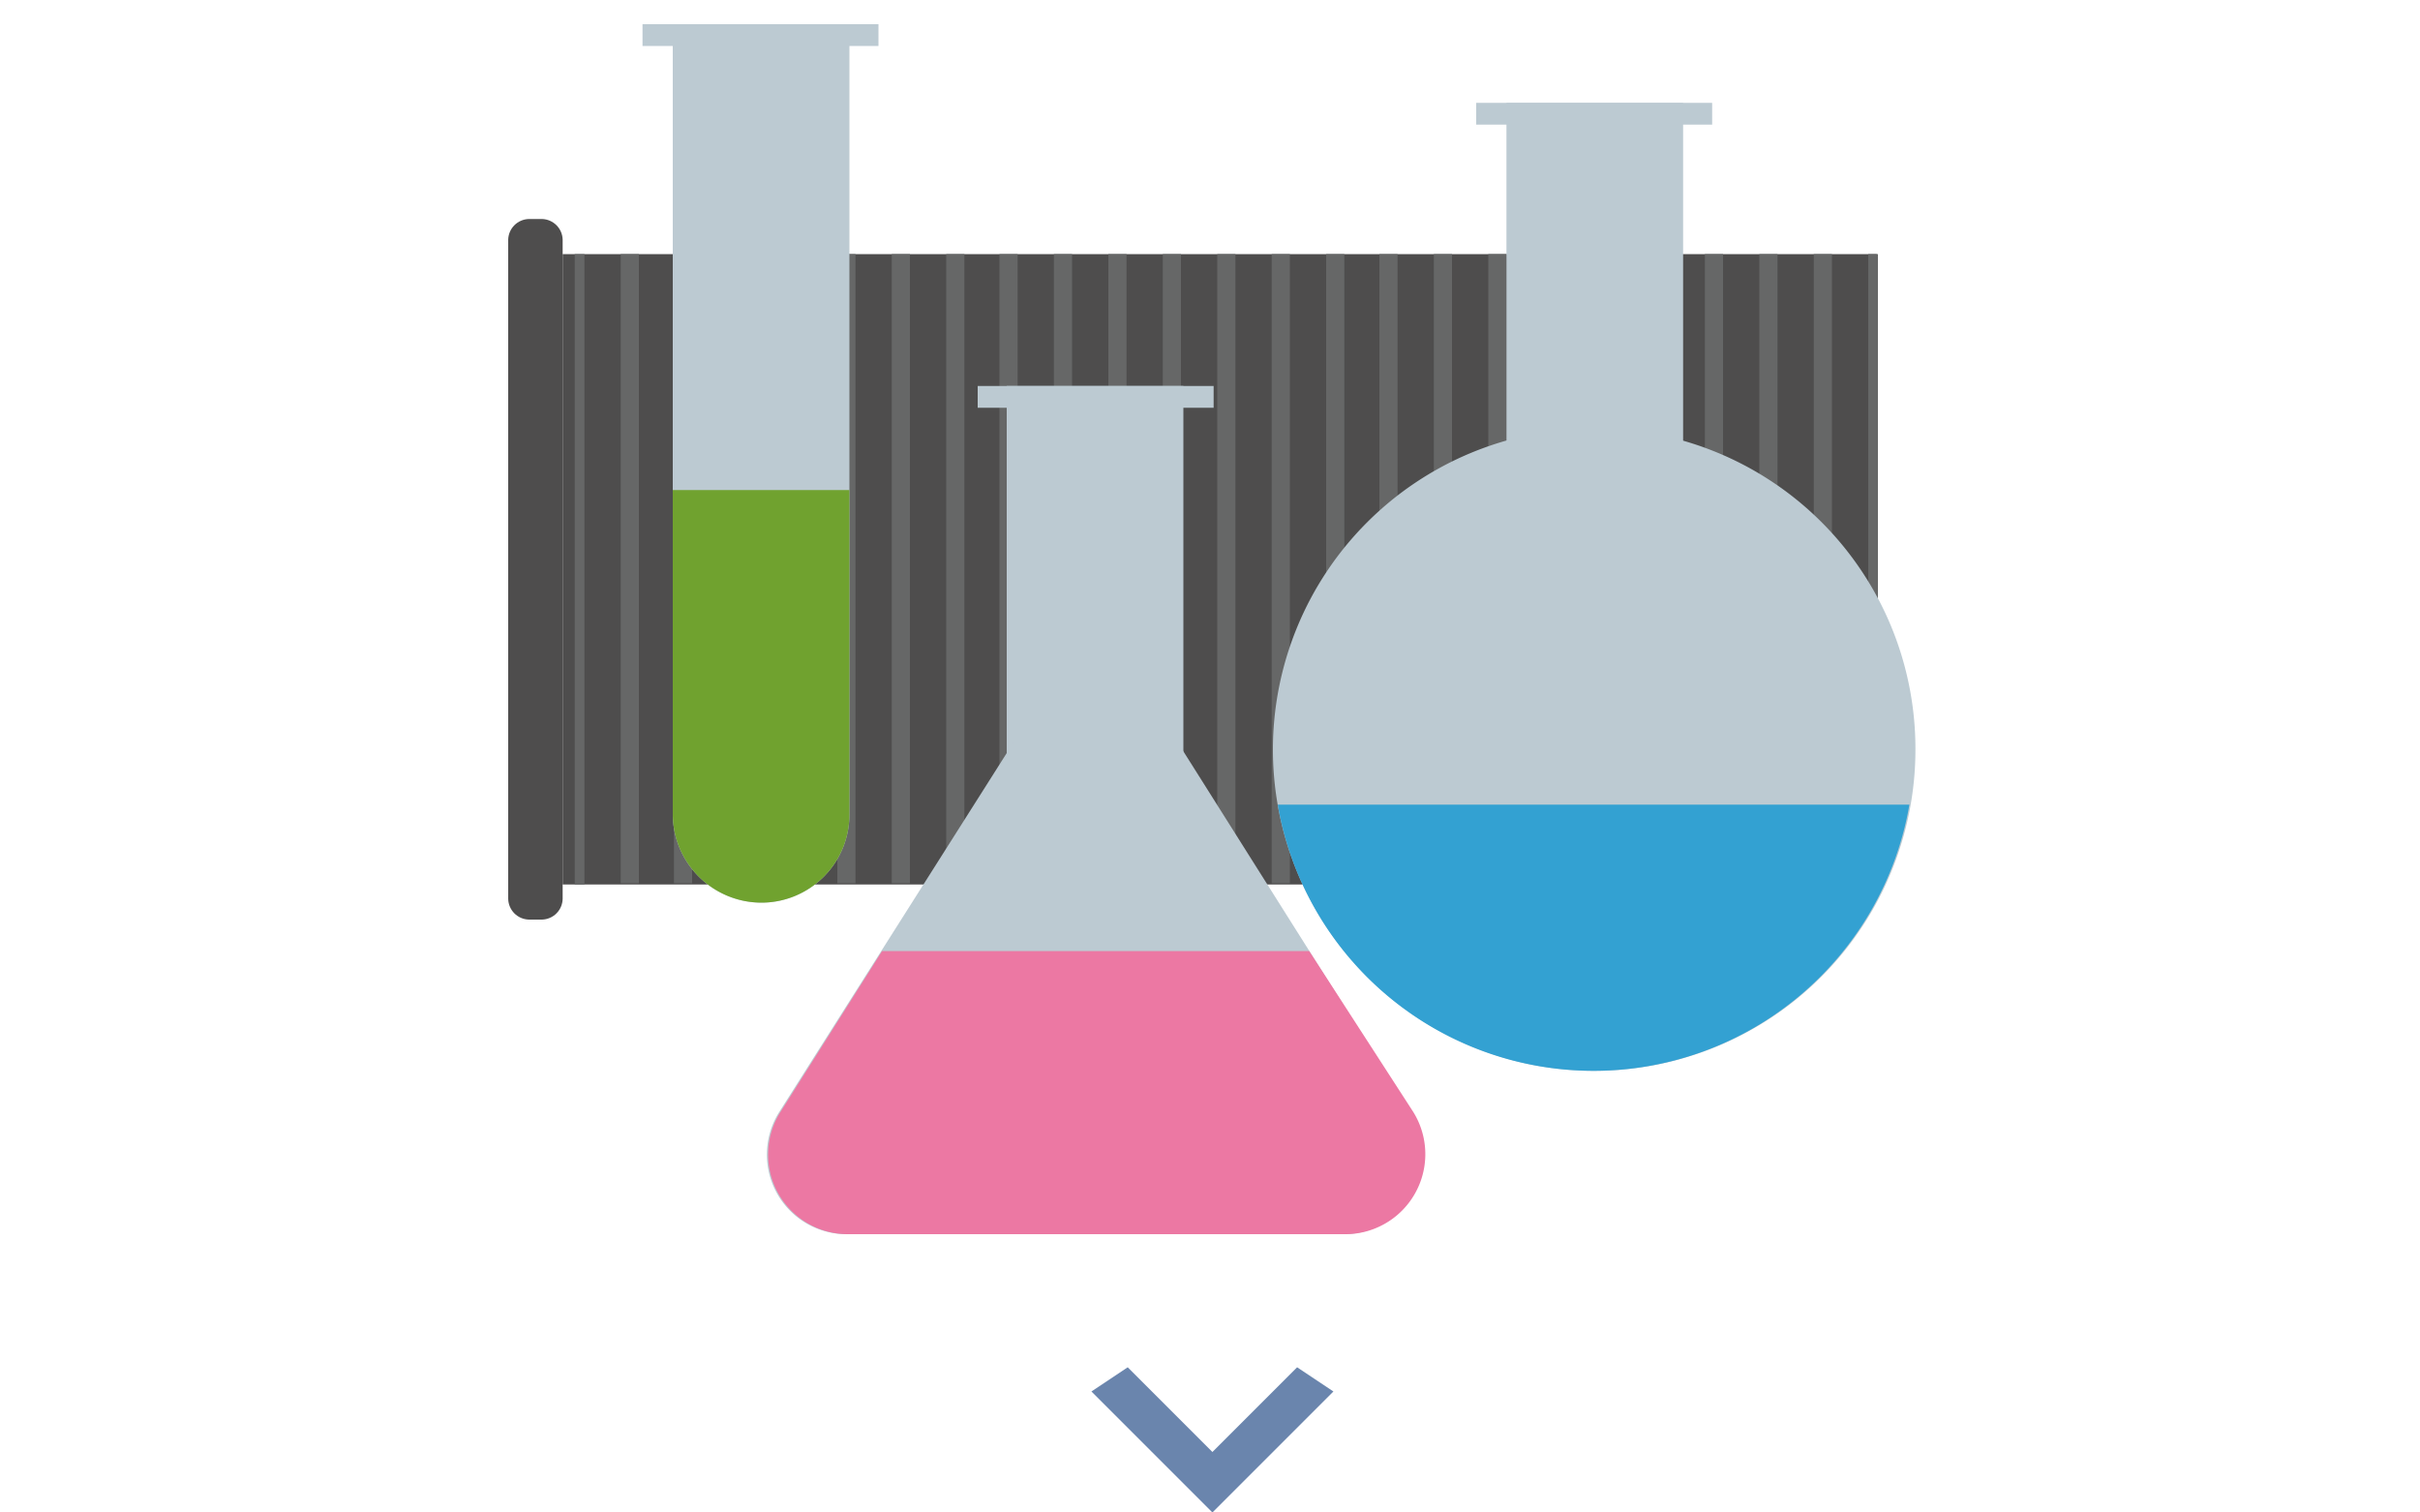 <svg xmlns="http://www.w3.org/2000/svg" xmlns:xlink="http://www.w3.org/1999/xlink" width="200" height="125" viewBox="0 0 200 125">
  <defs>
    <clipPath id="clip-path">
      <rect id="長方形_49" data-name="長方形 49" width="108.6" height="52.1"/>
    </clipPath>
    <linearGradient id="linear-gradient" x1="-2.281" y1="8.611" x2="-2.274" y2="8.611" gradientUnits="objectBoundingBox">
      <stop offset="0" stop-color="#b4b3b3"/>
      <stop offset="1" stop-color="#4e4d4d"/>
    </linearGradient>
    <clipPath id="clip-path-2">
      <path id="パス_116" data-name="パス 116" d="M1.7,51.5A1.752,1.752,0,0,0,0,53.2v54.5a1.752,1.752,0,0,0,1.7,1.7H2.8a1.752,1.752,0,0,0,1.7-1.7V53.2a1.752,1.752,0,0,0-1.7-1.7Z" transform="translate(0 -51.5)"/>
    </clipPath>
    <linearGradient id="linear-gradient-2" x1="-53.956" y1="7.796" x2="-53.773" y2="7.796" xlink:href="#linear-gradient"/>
    <clipPath id="clip-path-3">
      <rect id="長方形_53" data-name="長方形 53" width="116.3" height="100" transform="translate(0 35.4)"/>
    </clipPath>
    <clipPath id="clip-path-4">
      <rect id="長方形_55" data-name="長方形 55" width="116.3" height="100" transform="translate(-82.5 -6.5)"/>
    </clipPath>
    <clipPath id="clip-path-5">
      <rect id="長方形_57" data-name="長方形 57" width="116.3" height="100" transform="translate(-80 -6.5)"/>
    </clipPath>
    <clipPath id="clip-path-9">
      <rect id="長方形_62" data-name="長方形 62" width="116.3" height="100" transform="translate(-11.1)"/>
    </clipPath>
    <clipPath id="clip-path-10">
      <rect id="長方形_64" data-name="長方形 64" width="116.3" height="100" transform="translate(-41.2 -29.9)"/>
    </clipPath>
    <clipPath id="clip-path-11">
      <rect id="長方形_66" data-name="長方形 66" width="116.3" height="100" transform="translate(-38.8 -29.9)"/>
    </clipPath>
  </defs>
  <g id="グループ_368" data-name="グループ 368" transform="translate(-1511 309)">
    <rect id="長方形_169" data-name="長方形 169" width="200" height="125" transform="translate(1511 -309)" fill="none"/>
    <g id="グループ_357" data-name="グループ 357" transform="translate(178 207.6)">
      <path id="パス_114" data-name="パス 114" d="M65.2,146.4l-7,7-7-7-3,2,10,10,10-10Z" transform="translate(1375 -550)" fill="#6a85ad"/>
      <g id="グループ_129" data-name="グループ 129" transform="translate(1375 -550)">
        <g id="グループ_114" data-name="グループ 114">
          <g id="グループ_113" data-name="グループ 113" transform="translate(4.5 54.4)" clip-path="url(#clip-path)">
            <rect id="長方形_48" data-name="長方形 48" width="108.6" height="52.1" fill="url(#linear-gradient)"/>
          </g>
        </g>
        <rect id="長方形_50" data-name="長方形 50" width="0.8" height="52.1" transform="translate(5.5 54.4)" fill="#666767"/>
        <path id="パス_115" data-name="パス 115" d="M109.4,106.4h-1.5v-52h1.5Zm-4.5,0h-1.5v-52h1.5Zm-4.5,0H98.9v-52h1.5Zm-4.4,0H94.5v-52H96Zm-4.5,0H90v-52h1.5Zm-4.5,0H85.5v-52H87Zm-4.5,0H81v-52h1.5Zm-4.5,0H76.5v-52H78Zm-4.5,0H72v-52h1.5Zm-4.4,0H67.6v-52h1.5Zm-4.5,0H63.1v-52h1.5Zm-4.5,0H58.6v-52h1.5Zm-4.5,0H54.1v-52h1.5Zm-4.5,0H49.6v-52h1.5Zm-4.5,0H45.1v-52h1.5Zm-4.5,0H40.6v-52h1.5Zm-4.4,0H36.2v-52h1.5Zm-4.5,0H31.7v-52h1.5Zm-4.5,0H27.2v-52h1.5Zm-4.5,0H22.7v-52h1.5Zm-4.5,0H18.2v-52h1.5Zm-4.5,0H13.7v-52h1.5Zm-4.4,0H9.3v-52h1.5Z" fill="#666767"/>
        <rect id="長方形_51" data-name="長方形 51" width="0.8" height="52.1" transform="translate(112.4 54.4)" fill="#666767"/>
        <g id="グループ_116" data-name="グループ 116">
          <g id="グループ_115" data-name="グループ 115" transform="translate(0 51.5)" clip-path="url(#clip-path-2)">
            <rect id="長方形_52" data-name="長方形 52" width="4.5" height="57.9" fill="url(#linear-gradient-2)"/>
          </g>
        </g>
        <g id="グループ_128" data-name="グループ 128">
          <g id="グループ_117" data-name="グループ 117" clip-path="url(#clip-path-3)">
            <path id="パス_117" data-name="パス 117" d="M116.3,95.3A26.55,26.55,0,1,1,89.7,68.8a26.481,26.481,0,0,1,26.6,26.5" fill="#bccad2"/>
          </g>
          <g id="グループ_118" data-name="グループ 118" transform="translate(82.5 41.9)" clip-path="url(#clip-path-4)">
            <rect id="長方形_54" data-name="長方形 54" width="14.6" height="34.2" fill="#bccad2"/>
          </g>
          <g id="グループ_119" data-name="グループ 119" transform="translate(80 41.9)" clip-path="url(#clip-path-5)">
            <rect id="長方形_56" data-name="長方形 56" width="19.5" height="1.8" fill="#bccad2"/>
          </g>
          <g id="グループ_120" data-name="グループ 120" clip-path="url(#clip-path-3)">
            <path id="パス_118" data-name="パス 118" d="M63.6,99.9a26.482,26.482,0,0,0,52.2,0Z" fill="#33a1d2"/>
          </g>
          <g id="グループ_121" data-name="グループ 121" clip-path="url(#clip-path-3)">
            <path id="パス_119" data-name="パス 119" d="M20.9,108h0a7.341,7.341,0,0,1-7.3-7.3V35.4H28.2v65.3a7.277,7.277,0,0,1-7.3,7.3" fill="#bccad2"/>
          </g>
          <g id="グループ_122" data-name="グループ 122" clip-path="url(#clip-path-3)">
            <path id="パス_120" data-name="パス 120" d="M20.9,108h0a7.341,7.341,0,0,1-7.3-7.3V73.9H28.2v26.8a7.277,7.277,0,0,1-7.3,7.3" fill="#70a22f"/>
          </g>
          <g id="グループ_123" data-name="グループ 123" transform="translate(11.1 35.4)" clip-path="url(#clip-path-9)">
            <rect id="長方形_61" data-name="長方形 61" width="19.5" height="1.8" fill="#bccad2"/>
          </g>
          <g id="グループ_124" data-name="グループ 124" transform="translate(41.2 65.3)" clip-path="url(#clip-path-10)">
            <rect id="長方形_63" data-name="長方形 63" width="14.6" height="34.2" fill="#bccad2"/>
          </g>
          <g id="グループ_125" data-name="グループ 125" transform="translate(38.8 65.3)" clip-path="url(#clip-path-11)">
            <rect id="長方形_65" data-name="長方形 65" width="19.5" height="1.8" fill="#bccad2"/>
          </g>
          <g id="グループ_126" data-name="グループ 126" clip-path="url(#clip-path-3)">
            <path id="パス_121" data-name="パス 121" d="M54.1,92.8l20.5,32.5A6.581,6.581,0,0,1,69,135.4H28a6.581,6.581,0,0,1-5.6-10.1L43,92.8a6.546,6.546,0,0,1,11.1,0" fill="#bccad2"/>
          </g>
          <g id="グループ_127" data-name="グループ 127" clip-path="url(#clip-path-3)">
            <path id="パス_122" data-name="パス 122" d="M66.2,112H30.9l-8.4,13.3a6.581,6.581,0,0,0,5.6,10.1H69.2a6.612,6.612,0,0,0,5.6-10.1Z" fill="#ec78a3"/>
          </g>
        </g>
      </g>
    </g>
  </g>
</svg>
